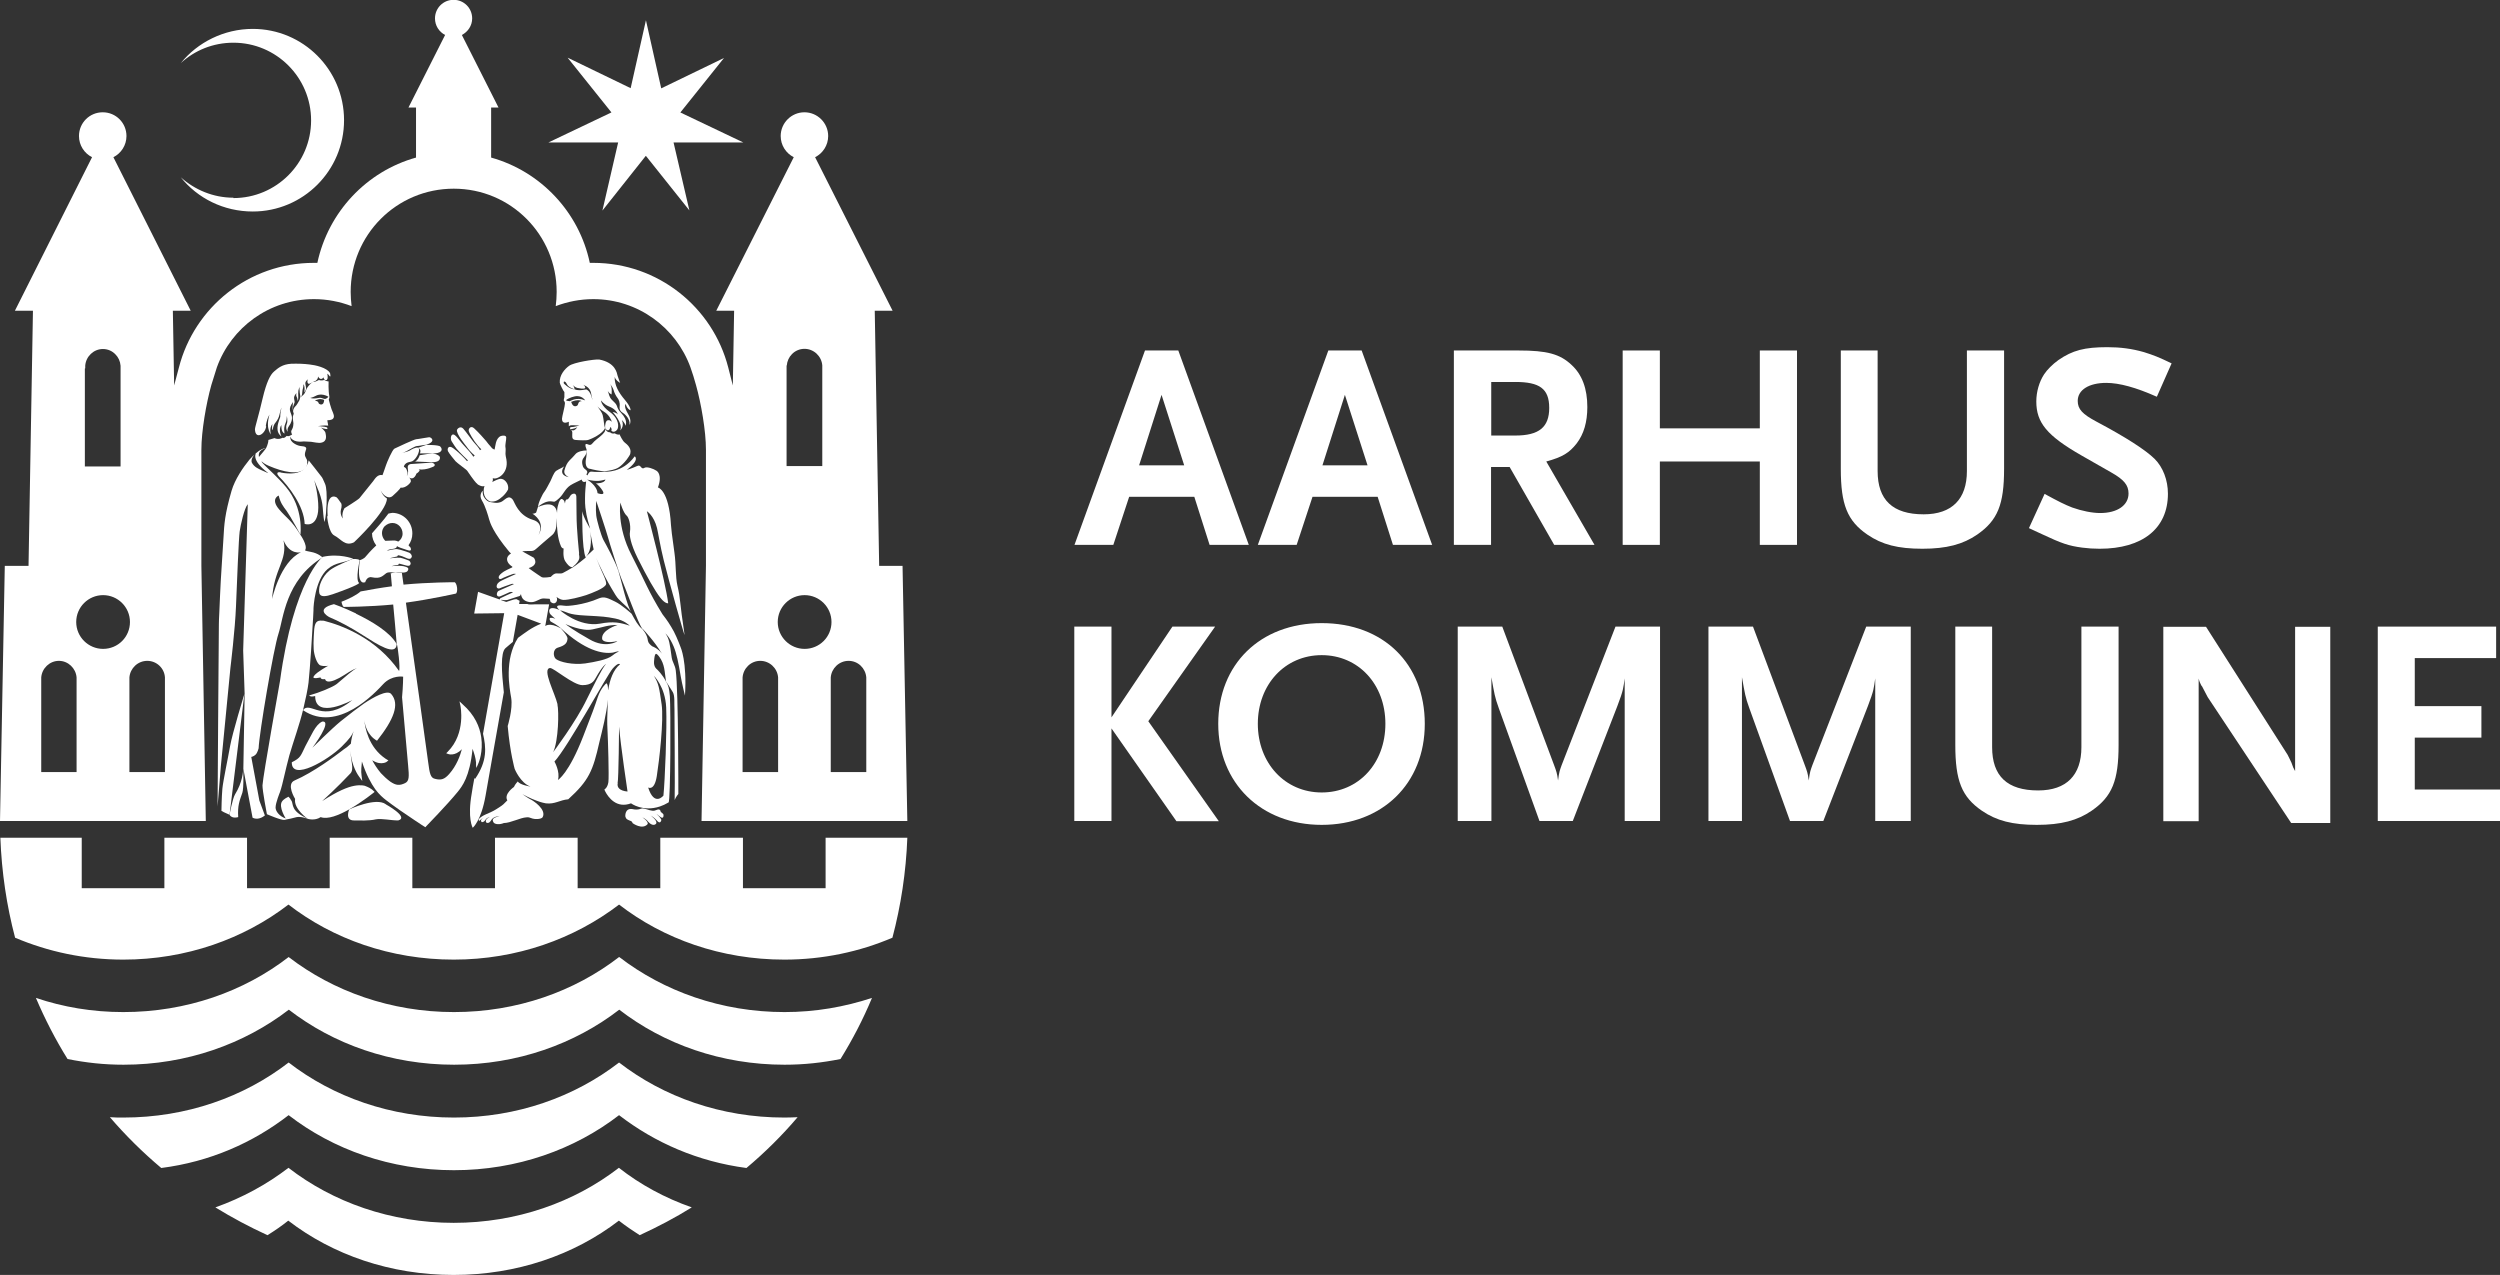 <?xml version="1.0" encoding="UTF-8"?>
<svg id="master" xmlns="http://www.w3.org/2000/svg" viewBox="0 0 135.81 69.26">
  <rect x="0" y="0" width="135.81" height="69.26" fill="#333333" stroke="none"/>
  <defs>
    <style>
      .cls-1 {
        fill: #fff;
      }
    </style>
  </defs>
  <g>
    <g>
      <path class="cls-1" d="M15.82,43.49s-.04-.08-.06-.11c-.02-.03-.05-.06-.09-.1,0,0-.25.11-.35.26-.2.29.2.92.2.92-.34-.11-.55-.39-.55-.59,0-.26.24-.84.24-.84.08-.23.16-.56.24-.91.08-.34.16-.68.27-1.09.23-.79.56-1.69.75-2.49.14-.59.25-1.11.29-1.45.09-.86.19-2.47.25-3.53.03-.57.02-.42.02-.47,0-.14.08-1.57.76-2.17.45-.39.87-.32,1.39-.57,0,0-.74-.3-1.65-.1,0,0-1.57,1.24-2.32,6.75,0,0-.92,5.13-.95,5.66-.01.27.24,1.57.24,1.57,0,0,.8.35.97.31.1-.04.24-.04.48-.11.23-.07.38-.08.78.05-.96-.43-.77-.76-.9-1"/>
      <path class="cls-1" d="M22.51,25.07l.95.04c.28,0,.45-.07.44-.26-.01-.15-.41-.23-.41-.23l-.69.11s-.08.29-.28.35"/>
      <path class="cls-1" d="M31.46,30.07c0-.08-.14-1.24-.14-2.13,0-.46-.01-.84-.01-.96-.01-.27-.28-.15-.33-.04-.13.24-.19.19-.19.19,0,0-.08-.01-.1.22-.04-.17-.05-.16-.11-.21-.19-.19-.3.46-.3.46,0,0-.02.13-.03.46,0,.07,0,.15,0,.24,0,.33.03.94.23,1.39.04.07.08.1.14.11,0,0-.06.46.08.68.27.42.41.32.41.32.48-.4.35-.55.34-.71"/>
      <path class="cls-1" d="M20.92,28.57c.11-.1.25-.16.4-.16.31,0,.55.27.55.58,0,.18-.09.33-.23.43-.05-.02-.1-.03-.11-.04-.05-.03-.33-.01-.6,0,0,0-.01-.01-.02-.02-.1-.11-.16-.25-.16-.4,0-.15.06-.29.17-.4M20.21,28.98c0,.24.09.47.23.65-.24.22-.52.53-.57.6-.1.14-.32.2-.32.2,0,0-.23,1.38.29,1.2,0,0,.08-.33.36-.27.47.1.59-.08.78-.22.13-.1.5-.02.5-.02.29-.06.64.08.7-.19,0-.04-.01-.07-.01-.07-.23-.2-.9-.1-.9-.1,0,0,.1-.04.25-.06.05,0,.14,0,.15-.08,0,0,.06,0,.36.09.25.08.26-.04.28-.09,0-.09-.08-.16-.08-.16,0,0-.32-.13-.48-.16-.15-.02-.57.03-.57.03,0,0,.02-.02.26-.07.09-.02.18-.02.17-.1,0,0,.18.02.41.13.16.08.24.08.29.05.02-.03.05-.06.06-.08v-.05c-.02-.14-.15-.19-.15-.19,0,0-.5-.18-.64-.19-.13-.02-.57.09-.57.09.11-.08.23-.09.38-.11.2-.04.17-.15.17-.15,0,0,.04.06.44.18.11.03.39.18.31-.08-.02-.03-.07-.09-.12-.14.13-.18.21-.39.21-.63.01-.61-.47-1.12-1.08-1.13-.07,0-.14.03-.22.04,0,0,0,0,0,0-.29.4-.64.78-.89,1.07"/>
      <path class="cls-1" d="M20.96,43.69c-.54-.4-1.99.28-1.99.28,0,0-.26.61.27.6.29,0,.79.03,1.18-.06.31-.06.8.06,1.21.06.62-.17-.68-.88-.68-.88"/>
      <path class="cls-1" d="M12.5,40.53c-.12.69-.38,1.89-.42,2.32-.04.43-.05,1.2-.05,1.2.16.1.37.17.44.21l.81-6.58s-.66,2.16-.78,2.85"/>
      <path class="cls-1" d="M22.82,24.63h.66c.47.02.62-.18.44-.37-.09-.1-.77-.09-.77-.09l-.45.16s.22.05.11.31"/>
      <path class="cls-1" d="M47.07,41.94h-1.94v-5.07s0-.05,0-.07c.04-.5.46-.9.97-.9s.92.4.96.9c0,.02,0,.05,0,.07v5.07ZM43.71,35.25c-.8,0-1.46-.65-1.46-1.46s.66-1.46,1.46-1.46,1.46.65,1.46,1.46-.65,1.46-1.46,1.46M42.28,41.94h-1.94v-5.07s0-.05,0-.07c.04-.5.45-.9.96-.9s.93.4.97.9c0,.02,0,.05,0,.07v5.07ZM42.74,19.86h0c.02-.24.12-.46.28-.62.17-.18.42-.29.68-.29.51,0,.93.4.97.9v.15h0v5.32h-1.94v-5.47ZM8.96,41.94h-1.93v-5.07s0-.05,0-.07c.04-.5.46-.9.97-.9s.93.4.96.9c0,.02,0,.05,0,.07v5.07ZM5.6,35.25c-.8,0-1.46-.65-1.46-1.46s.66-1.46,1.46-1.46,1.46.65,1.46,1.46-.65,1.46-1.46,1.46M4.18,41.94h-1.94v-5.07s0-.05,0-.07c.04-.5.46-.9.96-.9s.92.4.96.9c0,.02,0,.05,0,.07v5.07ZM4.63,20.01h0v-.15c.04-.5.46-.9.96-.9.27,0,.51.11.68.29.16.16.26.37.28.62h0v5.47h-1.94v-5.32ZM47.76,30.74l-.24-13.86h.97l-4.21-8.34c.42-.21.71-.65.71-1.15,0-.71-.58-1.29-1.29-1.29s-1.29.58-1.29,1.29c0,.5.29.94.71,1.15l-4.21,8.34h.97l-.07,4.06-.25-.98c-.84-3.27-3.81-5.68-7.33-5.68-.06,0-.13,0-.19,0-.58-2.76-2.67-4.97-5.36-5.72v-2.72h.4l-1.99-3.94c.33-.17.56-.51.56-.9,0-.56-.45-1.01-1.01-1.01s-1.01.45-1.01,1.01c0,.39.22.73.55.9l-1.99,3.94h.41v2.72c-2.69.75-4.77,2.96-5.36,5.72-.06,0-.12,0-.19,0-3.53,0-6.49,2.41-7.33,5.68l-.26.98-.07-4.06h.97l-4.2-8.34c.42-.21.71-.65.71-1.15,0-.71-.57-1.29-1.29-1.29s-1.29.58-1.29,1.29c0,.5.29.94.71,1.15L.81,16.88h.98l-.24,13.86H.26l-.26,13.86h11.18l-.24-13.86v-6.31c0-1,.26-2.51.54-3.51.1-.33.2-.65.3-.96.78-2.17,2.85-3.71,5.28-3.71.72,0,1.41.14,2.04.38-.03-.25-.05-.51-.05-.77,0-3.1,2.49-5.61,5.6-5.61s5.59,2.52,5.59,5.61c0,.26-.02.52-.05.77.63-.24,1.32-.38,2.04-.38,2.43,0,4.5,1.55,5.28,3.71.11.31.21.63.3.96.28,1,.54,2.5.54,3.51v6.31l-.24,13.86h11.18l-.26-13.86h-1.29Z"/>
      <path class="cls-1" d="M26.65,27.25c.09,0,.22,0,.34-.06.2-.09.48-.34.61-.6.05-.28-.14-.49-.27-.55-.1-.04-.16-.04-.27,0-.1.03-.33.15-.33.15.07-.07.04-.22.04-.22.17.12.88-.2.74-1.01-.03-.17-.05-.21-.05-.3,0-.14.02-.25,0-.35-.03-.15.05-.42.04-.55-.01-.13-.22-.1-.3-.07-.29.13-.29.59-.33.73,0,0-.04,0-.09-.04-.06-.02-.07-.07-.14-.14-.04-.03-.17-.2-.23-.28-.06-.08-.46-.52-.65-.69-.17-.16-.29-.01-.3.1-.01.13.33.62.33.62.28.38.36.41.36.41l-.08.06s.03-.04-.36-.47c-.05-.05-.41-.56-.55-.71-.15-.15-.3,0-.33.06-.09.19.5.9.5.9.25.36.46.5.46.5l-.09.08c.05-.04-.46-.58-.46-.58-.21-.21-.37-.48-.53-.6-.21-.15-.27.19-.17.34.04.05.11.19.26.39.14.18.62.64.62.64l-.05.04c-.12-.15-.5-.53-.76-.71-.26-.18-.33.05-.27.18.06.12.34.46.41.54.07.08.58.45.62.5.06.09.2.29.23.33.06.08.24.34.36.43,0,0,.22.15.36.08-.12.35,0,.75.34.85"/>
      <path class="cls-1" d="M33.53,34.84s-.62.41-1.51-.11c-.9-.51-1.22-.76-1.3-.83,0,0,.89.42,1.47.29.59-.12.82-.24,1.36-.24,0,0-.89.27-.84.75.02.18.4.23.81.13M27.25,32.58c.08.03.26.03.32.01,0,0,.45-.15.52-.17.17-.05.16-.03.21-.15.04.28.21.4.48.44.33.04.51-.21.76-.2,0,0,.27.02.32.02.03.1.05.17.05.17.26.21.43-.07.32-.28,0,0,.15.15.37.17.29.01.93-.16,1.24-.26.34-.12,1-.37,1.08-.58.07-.16-.26-.74-.39-1.09-.05-.14-.07-.16-.15-.36.06.15.21.46.38.81.03.05.05.11.08.17.13.24.26.49.39.7.15.26.28.47.37.56.3.32.56.47.73.79-.28-.41-.57-1.77-.73-2.29-.16-.52-.68-1.46-.82-1.71-.13-.25-.36-1.06-.39-1.33-.04-.35,0-.79,0-.79,0,0,.57,1.71.63,1.95.06.25.65,2.1.77,2.36.12.26.9,2.4,1.1,2.63.06.04.24.25.41.45.21.25.43.54.66.91-.22-.3-.53-.4-.53-.4-.24-.18-.23-.29-.25-.4-.05-.28-.29-.54-.29-.54-.12-.09-.21-.21-.31-.36-.09-.14-.18-.31-.27-.47,0,0-.55-.5-.9-.66-.39-.19-.58-.29-.86-.18-.86.38-1.76.43-1.84.41-.78-.12-.3.24-.3.24.43.09.39.24,1.41.29.95.05,1.08.06,1.6.16.51.1.79.39.79.39-.52-.17-.89-.25-1.62-.11-1.13.2-2.17-.73-2.17-.73-.7-.32-.62.11-.52.22.15.16.27.24.27.24-.49-.17-.26.15-.26.15.33.17.55.36.55.36,1.32,1.22,2.27,1.42,2.84,1.33.08-.02.25-.08.33-.06-.21.09-.28.16-.36.22-.28.23-.96.35-1.48.43-.67.09-1.37-.07-1.59-.24-.15-.12-.19-.53.11-.62.4-.12.5-.25.52-.49.01-.16-.37-.56-.37-.56-.61-.34-.84-.12-.84-.12l.21-1.18h-.48c-.16,0-.12,0-.3,0-.11,0-.22.02-.34,0-.02,0-.04-.01-.06-.02h-.45c.01-.06.02-.11.03-.17h0c-.09-.05-.17-.09-.17-.09,0,0-.12,0-.22.04-.12.04-.34.11-.34.11l-.28-.1ZM32.04,28.77c.05.23.12.69.21,1.08-.05.06-.27.25-.46.42.44-.37.3-1.26.25-1.5M31.88,26.05c.58.14.8.05,1.01,0-.05.22-.52.21-.52.21.1.05.27.24.36.39.2.32-.27.14-.27.14-.03-.43-.57-.74-.57-.74M35.94,38.25c-.13-.89-.15-1.1-.42-1.54,0,0,.62.6.67,1.72.05,1.12-.07,4.01-.15,4.79,0,0-.49.62-.83-.44,0,0,.34.21.47-.62.13-.83.39-3.02.26-3.92M33.55,42.55c.06-.23.08-3.08.08-3.08.09,1.07.46,3.53.46,3.53-.43-.04-.59-.23-.53-.46M33.03,37.47c0-.2-.03-.33-.09-.35-.03.02-.3.26-.47.76-.16.49-.3.87-.78,2.1-.79,2.05-1.38,2.39-1.38,2.39.13-.44-.19-1-.19-1,.71-.76,2.85-4.69,3.17-5.06.32-.36.39-.22.39-.22-.36.29-.55.82-.64,1.39M30.29,38.27c-.14-.61-.86-1.94-.41-1.98.19-.02,1.26.93,1.76.93s.63-.23.72-.39c.37-.67.56-.76.56-.76-.13.16-.25.36-.46.76-.17.35-.38.73-.58,1.15-.58,1.22-1.83,2.88-1.83,2.88.29-.61.32-2.22.23-2.6M25.77,42.27c-.06.31-.12.66-.14.81-.25,1.39.05,1.89.05,1.89,0,0,.46-.37.7-1.76.12-.71.58-3.27.99-5.6-.12-1.11-.19-2.15.09-2.4.17-.15.49-.41.4-.34.16-.88.26-1.47.26-1.47l1.28.48c-.53.21-.87.49-1.26.77-.76,1.18-.46,2.74-.37,3.26.1.61-.19,1.53-.19,1.53.13,1.47.38,2.33.38,2.33,0,0,.31.77.86.96,0,0-.59-.09-.69-.28,0,0-.15.15-.21.3,0,0-.56.38-.36.73-.2.2-.21.23-.46.39-.25.16-.29.19-.71.37-.14.06-.33.17-.38.27-.02.08.04.09.06.06.08-.1.21-.16.21-.16-.18.1-.17.2-.11.25h.03s.1,0,.17-.12c.03-.06.1-.12.25-.17-.04.03-.32.14-.2.32.18.08.27-.16.31-.2.12-.12.23-.13.42-.17-.4.12-.44.19-.33.37.09.1.34.11.55.02.36,0,.89-.29,1.23-.31.13-.01.13,0,.34.07.12.04.47.04.54-.08.22-.42-.52-.9-.65-.96-.13-.06-.45-.29-.45-.29,0,0,.43.24.78.36.26.1.44.13.49.14.5.06.75-.18,1.22-.22,1.12-1.02,1.34-1.54,1.69-3.1.15-.62.4-1.57.46-2.31-.04.98-.04,1.25-.02,1.61.03.59.09,2.55.05,2.87-.05.32-.22.4-.22.4,0,0,.29.74.93.82.15.02.33,0,.52-.07,0,0,.64.48,1.57.17.15-.05.3-.12.47-.22.11-.06.12-5.1.07-5.77-.04-.45-.08-.58-.21-.79-.17-.37-.49-.67-.49-.67,0,0-.19-.12-.16-.44.04-.51.11-.46.28-.25.31.42.29.82.37,1.35,0,0,.15.21.37.58.12.21.07.61.09.93,0,0,.03,4.49.01,4.93.06-.16.2-.33.2-.33,0,0,.01-5.54-.14-6.71-.04-.3-.18-.44-.22-.7-.11-.79-.13-1-.34-1.31,0,0,.23.19.45.72.15.36.26.88.38,1.61.07.41.23,1.05.23,1.05.12-1.86-.24-2.64-.24-2.64-.12-.32-.31-.79-.51-1.1-.2-.34-.41-.6-.47-.68-.79-1.28-.89-1.68-1.69-3.23-.8-1.54-.6-2.84-.6-2.84,0,0,.15.55.35.72.07.05.24.42.17.9-.03.14.02.6.43,1.42.5,1,.94,1.78,1.23,2.14.27.34.42.29.42.29-.15-1.19-1.16-5-1.16-5,0,0,.38.23.55.91.06.23.17.97.37,1.77.27,1.09,1.08,3.97,1.13,4.05-.29-1.92-.21-1.92-.39-2.69-.11-.47-.07-1.13-.16-1.77-.14-1-.18-1.33-.19-1.52-.11-1.92-.71-2.04-.71-2.04.27-.73-.08-.91-.08-.91-.16-.11-.5-.22-.62-.17-.25.16-.19-.21-.44-.08-.16.08-.55.21-.55.21.74-.57.43-.74.43-.74-.68.93-1.62.83-1.62.83-.28.03-.56.02-.72,0-.12-.01-.18.09-.23.21-.02-.02-.03-.05-.06-.06.06-.08.1-.16-.05-.27-.06-.04-.09-.08-.12-.13,0,0-.12-.26-.01-.45.09-.14.21-.25.21-.45-.2-.01-.5.06-.61.19-.11.12-.19.22-.34.36-.12.13-.2.28-.27.54-.06.24.24.36.24.36,0,0-.61-.08-.25-.59-.06.06-.29.15-.44.25-.14.11-.23.41-.31.56-.09.16-.24.47-.33.58-.09.1-.36.65-.34.83.08-.13.38-.26.38-.26.14-.05.24-.07.38-.05.14.02.14.05.39-.18.24-.22.31-.5.61-.7.19-.12.44-.22.61-.31.01.07.05.12.11.13.05.01.09,0,.13-.03-.02.21-.06.57-.06.92,0,.18,0,.35.02.5.07.6.19.87.26,1.15,0,0-.38-.62-.43-.95,0,0-.03,2.08.19,2.52-.14.11-.27.22-.3.24l-.07.05c-.07.06-.24.18-.24.18-.02,0-.04.02-.06.04-.16.1-.51.3-.58.33-.08.04-.19.02-.33.02s-.22.09-.32.19c0,0-.4.07-.5.01-.07-.04-.31-.21-.5-.34-.09-.06-.16-.12-.2-.15.18-.05.33-.15.36-.3.01-.09-.02-.18-.08-.26,0,0,0,0,0,0l-.63-.35c.46-.05.55.05.75-.13.24-.21.58-.51.87-.75.3-.25.22-.7.28-1,.04-1.09-1.05-.52-1.05-.52l-.09.28c-.02.05-.18.09-.21.07.78.52.34,1.15.34,1.15,0,0,.34-.62-.31-.81-.8-.24-.99-.95-1.09-1.09-.25-.33-.46.07-.67.13-.15.04-.2.06-.52,0-.21-.02-.33-.19-.39-.3-.07-.12-.06-.32-.06-.32,0,0-.23.22-.04.53.19.31.34.83.39,1.02.05.18.21.7,1.09,1.76,0,0,.04.04.1.1-.11.06-.19.15-.21.25-.03.17.08.34.28.46,0,.01,0,.03,0,.04-.2.09-.4.19-.46.23-.16.11-.26.2-.28.29,0,.14.09.15.27.04.05-.03.43-.17.48-.19.09-.04.19-.01.19-.01,0,0-.72.32-.84.39-.09.05-.22.15-.21.31.01.08.1.11.17.08.07-.04.47-.18.56-.21.17-.06.14-.03.21-.02,0,0-.78.34-.84.37-.06.04-.09.12-.09.19,0,.09.09.14.17.11.06-.02.41-.18.52-.23.1-.04.19.01.19.01,0,0-.67.3-.69.32,0,0-.04.05-.03.07l-1.18-.42-.21,1.18,1.63-.02s-.65,3.69-1.15,6.55c.17.75.24,1.47-.43,2.45"/>
      <path class="cls-1" d="M19.78,31.91s.02-.04.03-.05c0,.01-.02.03-.03.05"/>
      <path class="cls-1" d="M17.77,28.04s.07.89.39,1.05c.36.18.58.61,1.07.37,0,0,1.79-1.68,1.79-2.38-.24-.15-.32-.4-.34-.44.15.31.45.48.64.31.44-.39.44-.46.44-.46.27.05.57-.27.56-.35,0-.09-.05-.17-.11-.21.29.2.41-.2.41-.2.14-.08.18-.18.18-.18l-.05-.05c.44.05.83-.17.83-.17.04-.04.05-.07.03-.1-.03-.07-.16-.1-.16-.1,0,0-1.08.07-1.15.08-.24.06-.12.27-.13.41,0,.17-.07.23-.07.23.07-.15.04-.21-.02-.36-.06-.14-.17-.09-.13-.18.04-.1.12-.19.37-.23.19-.02.43-.38.45-.64,0-.07-.02-.1-.06-.12-.12-.04-.37.1-.46.16-.08.05-.46.14-.46.14,0,0,.15-.03.31-.12.16-.09.46-.27.55-.27s.41-.07.51-.07c.54-.18.28-.4.16-.41-.06,0-.63.11-.71.11-.1,0-1.06.45-1.18.51-.12.06-.42.77-.46.9-.04.13-.19.54-.19.54-.27-.06-.41.2-.51.33-.13.15-.65.82-.74.92-.09.1-.82.55-.82.55-.19.34-.07.59-.08.56,0,0-.17-.18-.11-.48,0,0,.07-.2.02-.34-.05-.07-.12-.17-.14-.2-.04-.06-.09-.11-.11-.13,0,0-.59-.38-.49,1.03"/>
      <path class="cls-1" d="M21.23,31.17c.02.2.04.43.06.68-.62.08-1.22.19-1.7.28-.24.21-.63.4-1.04.56h0c.03.16.08.28.14.28,0,0,1.31,0,2.67-.13.06.65.13,1.38.19,2.13h0c.07.15.2,1.36.13,1.47,0,0,0,0,0,0,0,0,0,0,0,.01,0,0,0,0,0,0-1.24-1.77-3.05-2.46-4.09-2.73-.29-.02-.47-.03-.52.45,0,0-.06.72-.03,1.1.02.3.17.81.37.88.19.06.43.02.43.02-.06.01-.23.13-.35.2-.11.08-.35.21-.45.38-.1.17.37.05.37.05.02.14.25.09.25.09,0,0,.02.34.77-.06.42-.23.63-.43.96-.53-.11.04-.31.19-.44.3-.25.2-.42.37-.66.56-.22.17-.95.47-1.5.62.1.11.33.03.33.03,0,1.32,2.02.22,2.02.22-1.63,1.33-2.28.01-2.68.55,1.89,1.28,3.95-.98,4.36-1.42.47-.5,1.08-.4,1.08-.4,0,0,0,.5-.06,1.13,0,0,0-.01,0-.02.17,1.91.31,3.49.33,3.71.06.62.06.85-.16.96-.31.15-.5.13-.81-.08-.19-.14-.36-.3-.51-.46,0,0,0,0,0,0h0c-.21-.25-.37-.51-.47-.7.27.17.48.18.61.15.02,0,.05-.01.05-.01.08-.02.13-.05.13-.06l.09-.07-.1-.06s-.03-.02-.05-.03c0,0,0,0,0,0h0c-.94-.63-1.13-1.72-1.16-2.11.03.27.16.83.69,1.13.91-1.15,1.25-1.99.77-2.54-.21-.25-.99.19-1.48.52-.35.25-.7.51-1.26.96-.5.41-1.54,1.44-1.54,1.44,0,0,1.13-1.49.53-1.42-.38.18-.59.76-.91,1.33-.26.53-.25.64-.74.88-.02,1.06,1.98-.13,2.71-.85.43-.43.56-.59.69-.94l-.04.1c-.08.24-.13.46-.15.68-.28.24-.16.16-.4.32-.01.01-.04.03-.09.07-.34.26-1.53,1.16-2.57,1.61-.47.2.03,1,.03,1-.09.54.68,1.08.68,1.08,0,0,.38.13.71-.09.38.14.98-.1,1.55-.42.72-.41,1.38-.95,1.38-.95-.2-.21-.36-.26-.53-.33,0,0-.21-.07-.58,0-.37.07-.89.28-1.74.83,0,0,.81-.73,1.54-1.51.21-.23,0-.73,0-1.22.04.83.45,1.38.46,1.39l.18.25-.04-.3c-.04-.24,0-.54.02-.76.24.73.5,1.19.72,1.5h0c.23.31.43.47.58.59.44.34,1.11.8,1.58,1.11h0s0,0,0,0c.3.2.51.34.52.34l.05.03.04-.05s1.15-1.18,1.72-1.88c.23-.29.65-.8.8-2.33.08.21.17.5.19.74v.17s0,.03,0,.05v-.05s.02.13.02.13l.12-.28s.26-.61.14-1.4c-.08-.55-.34-1.19-1.01-1.78l-.17-.16.05.23s.32,1.5-.69,2.51l-.08.08.1.04s.36.15.75-.26c-.09.35-.29.9-.69,1.35-.25.28-.43.35-.77.26-.24-.05-.29-.28-.37-.9-.05-.41-.75-5.42-1.21-8.67,1.38-.19,2.7-.49,2.7-.49.06,0,.1-.15.08-.32-.02-.17-.09-.31-.15-.3,0,0-1.37,0-2.76.13-.03-.23-.06-.45-.09-.64.05,0,.1,0,.14,0-.14,0-.34-.01-.51-.01-.11,0-.18.02-.26.05"/>
      <path class="cls-1" d="M13.16,43.09c.1-.29.05-1.35.05-1.35,0,.17-.04.77-.44,1.41-.14.23-.3,1.11-.3,1.11,0,0,.1.23.47.13-.04-.62.07-.88.22-1.31"/>
      <path class="cls-1" d="M19.16,30.36s-.82.34-1.1.52c-.5.3-.68.84-.71,1.02-.04.33-.07.66.73.38,1.46-.51,1.43-.61,1.43-.61-.22-.16.03-1.23.03-1.23-.07-.1-.39-.07-.39-.07"/>
    </g>
    <polygon class="cls-1" points="29.79 7.74 33.57 7.74 33.58 7.74 32.73 11.42 32.73 11.44 32.73 11.43 32.73 11.44 32.74 11.42 35.08 8.47 35.09 8.47 37.45 11.43 36.59 7.74 36.59 7.74 40.38 7.74 36.96 6.11 39.33 3.15 35.92 4.8 35.09 1.1 34.26 4.79 30.85 3.14 30.84 3.14 33.21 6.1 33.21 6.11 29.79 7.74"/>
    <g>
      <path class="cls-1" d="M33.63,57.72c-2.42,1.87-5.55,2.99-8.97,2.99s-6.56-1.12-8.98-2.99c-2.42,1.87-5.55,2.99-8.98,2.99-.26,0-.47,0-.73-.02.85.99,1.78,1.91,2.79,2.76,2.65-.34,4.98-1.37,6.92-2.87,2.42,1.87,5.55,2.99,8.98,2.99s6.56-1.13,8.97-2.99c1.95,1.5,4.28,2.52,6.92,2.87,1-.84,1.93-1.76,2.78-2.76-.26.01-.46.02-.72.02-3.43,0-6.56-1.12-8.98-2.99"/>
      <path class="cls-1" d="M43.33,60.69v-.02s0,.01,0,.02h0Z"/>
      <path class="cls-1" d="M17.63,21.67c-.12-.02-.18-.09-.34-.05-.16.03-.3.04-.44,0,0,0,.17-.04.27-.1.1-.06.36-.17.72.03,0,0-.1.14-.22.12M17.54,21.94c-.06.04-.1.05-.18.01-.1-.04,0-.15-.25-.18,0,0,.04-.04.16-.07.19-.06.34.03.34.03,0,0-.01.18-.08.21M17.33,20.64s-.22.13-.35.11c0,0-.28.21-.36.46-.05.13-.08.18-.15.25-.08.08-.17.13-.17.13,0,.05-.01.1-.04.16-.06.11-.14.26-.22.33-.12.12-.13.26-.11.31.06.09,0,.12-.02.24-.02.09.03.29.03.37-.01.23-.05.27-.1.37-.06.11.03.23.03.23-.03.03-.09.06-.14.07.16.38.6.33.78.31.07,0,.27.01.39.02.14.02.41.08.54.05.37-.07.26-.42.24-.54-.03-.12-.24-.28-.24-.28,0,0,.18.08.35.08l-.02-.09s-.05-.02-.15-.04c-.11-.02-.35-.03-.35-.03,0,0,.33-.06.56-.03l-.05-.29c.46,0,.37-.26.31-.41-.04-.08-.11-.26-.16-.45-.03-.13-.07-.24-.07-.26,0-.01.05-.11.03-.19-.06-.3-.04-.8-.04-.8-.11,0-.24-.08-.24-.08,0,0-.15.06-.29,0"/>
      <path class="cls-1" d="M33.63,51.99c-2.42,1.87-5.55,2.99-8.97,2.99s-6.56-1.13-8.98-2.99c-2.42,1.87-5.55,2.99-8.98,2.99-1.68,0-3.27-.27-4.75-.77h0c.49,1.15,1.06,2.26,1.72,3.32.99.2,1.98.31,3.04.31,3.43,0,6.56-1.13,8.98-2.99,2.42,1.87,5.55,2.99,8.98,2.99s6.56-1.13,8.97-2.99c2.42,1.87,5.55,2.99,8.98,2.99,1.06,0,2.05-.11,3.04-.31.65-1.05,1.23-2.16,1.71-3.32-1.49.49-3.07.77-4.75.77-3.43,0-6.56-1.13-8.98-2.99"/>
      <path class="cls-1" d="M14.44,23.15c.01-.1.02-.13.04-.22.05-.23.16-.41.16-.41-.25.84.14,1.13.08,1.09,0,0-.12-.33.08-.58,0,0-.06.27.02.34,0,0,0-.25.16-.43.12-.16.16-.25.2-.41.05-.21.07-.3.12-.38,0,0-.05.12-.07.35,0,.14,0,.16-.05.27-.08.24-.24.69.11.94,0,0-.19-.38,0-.62,0,0-.04.38.17.46,0,0-.07-.29.04-.53.08-.16.08-.35.08-.42,0,0,.07.26,0,.43-.06.14-.04.33.06.43,0,0-.07-.12.05-.3.13-.17.2-.38.16-.56-.06-.25-.23-.36.07-.76,0,0-.05.29,0,.46,0-.05-.01-.11,0-.2.06-.24.12-.17.06-.43-.04-.16.13-.32.13-.32,0,0-.02.03-.02.12,0,.04.03.1.05.14.02.05.03.17.03.17.05-.08.03-.28.03-.42-.01-.18.08-.35.08-.35,0,0-.02.07,0,.25,0,.12.04.22.04.32,0,0,.09-.02.1-.26.01-.21.08-.28.06-.45.11.13.05.45.05.45.16-.2.08-.29.06-.46-.03-.15.15-.26.15-.26-.07.07-.05.24.04.25.08,0,.22-.1.22-.1,0,0,.28-.06.28-.3,0,0,.12.27.3.05,0,0,0,.09.07.14.23.08.13-.34.13-.34,0,0,.06.03.1.1.12.17.05-.13.05-.13-.16-.3-.81-.44-1.11-.47-.3-.04-.65-.05-1-.04-.48.03-.71.23-.93.42-.21.18-.41.57-.62,1.45-.2.88-.42,1.57-.42,1.69.02.59.56.27.61-.16"/>
      <path class="cls-1" d="M19.35,33.33c-.66-.32-1.21-.51-1.21-.51-1,.25-.38.64-.24.71.46.19,1.14.54,1.85,1,.74.47,1.77,1.15,1.8.46-.36-.65-1.37-1.25-2.21-1.65"/>
      <path class="cls-1" d="M12.68,10.74c-1.1,0-2.1-.43-2.86-1.11.91,1.14,2.33,1.86,3.91,1.86,2.74,0,4.96-2.22,4.96-4.96s-2.22-4.96-4.96-4.96c-1.56,0-3,.73-3.91,1.86.75-.69,1.75-1.11,2.86-1.11,2.33,0,4.22,1.89,4.22,4.22s-1.89,4.22-4.22,4.22"/>
      <path class="cls-1" d="M14.56,25.7s-.13-.06-.34-.15c-.17-.08-.41-.17-.54-.42-.08-.19.14-.45.24-.53,0,0-.33.36.64,1.09M15.4,29.35c.34.82.95.65.95.65-1.14.53-1.57,2.54-1.57,2.54.1-1.65.86-2.1.62-3.19M14.06,24.79c-.04-.31.23-.39.37-.45,0,0-.2,0-.51.27-.1.08-.27.24-.37.36-.34.42-.78,1.05-.97,1.69-.37,1.28-.4,1.82-.44,2.56-.02.47-.15,2.14-.19,3.21-.02.7-.06,1.15-.06,1.48-.01.33-.07,9.9-.07,9.9l.18-2.21.52-5.34s.25-2.04.3-3.32c.05-1.28.15-3.72.2-4.07.05-.36.25-1.26.44-1.48l-.25,7.95s.06,1.73.08,2.36c0,0-.07,3.89-.07,4.06l.5,2.66c.15.08.39.1.67-.12l-.3-.81-.44-2.37s.13-.02.23-.12c.11-.1.17-.35.17-.35.03-.81.81-5.42,1.08-6.23.27-.81.37-2.9,2.39-4.14,0,0-.23-.23-.64-.3-.4-.07-.3-.1-.3-.1.15-.25-.27-.84-.27-.84-.48-.79-.76-.91-1.14-1.36-.5-.58-.03-.76-.03-.76.09.39.23.57.44.85.2.28.74,1.27.74,1.27,0,0,.2-1.42-.79-2.59-.24-.29-.48-.52-.68-.72-.09-.08-.17-.16-.24-.23-.11-.1-.34-.33-.36-.36-.03-.03-.03-.05-.04-.08.08.08.21.17.4.25.79.34,1.57.5,1.96.16.13-.09.14-.41.1-.5-.06-.14-.17-.2-.06-.5.04-.1.07-.21-.2-.23-.31-.02-.54-.21-.6-.31-.03-.05-.06-.25-.06-.25,0,0-.11.03-.18,0,0,0-.12.15-.22.1,0,0-.21.13-.44.02l-.33.1c0,.22-.14.47-.14.47,0,0-.26.33-.37.45"/>
      <path class="cls-1" d="M24.65,66.43c-3.42,0-6.56-1.12-8.98-2.99-1.17.9-2.51,1.63-3.97,2.15h0c.91.56,1.85,1.06,2.83,1.51.39-.24.78-.51,1.13-.79,2.42,1.86,5.55,2.95,8.98,2.95s6.56-1.09,8.98-2.95c.36.28.74.54,1.13.79.98-.45,1.93-.95,2.83-1.51-1.46-.51-2.8-1.24-3.96-2.15-2.42,1.87-5.55,2.99-8.98,2.99"/>
      <path class="cls-1" d="M31.88,21.16c-.08-.02-.39.1-.67-.01-.28,0-.58-.32-.58-.32-.02-.09,0-.11.05-.1.06.02.1.11.14.18.04.07.17.17.39.24,0-.14-.1-.24-.1-.24,0,0,.12.13.24.16.73.16.34-.17.34-.17.53.24.37.52.51.83-.06-.1-.08-.24-.13-.35-.1-.19-.2-.21-.2-.21M30.92,21.79c-.1,0-.18-.05-.18-.05.17-.13.47-.23.63-.22.29.01.42.23.42.23-.5-.2-.77.04-.87.05M31.46,21.84c-.08.08-.02.21-.21.23-.16.01-.22-.24-.22-.24,0,0,.2-.09.37-.09.15,0,.2.06.2.06,0,0-.08-.02-.14.04M32.87,23.27c-.06-.15-.07-.5-.13-.72-.03-.12-.16-.3-.28-.47,0,0,.13.16.37.3.22.13.39.41.4.54,0,0-.07-.12-.21-.09-.11.01-.17.24-.14.45.22.26.28-.09.28-.09,0,0,.1.08.05.21,0,0,.14.15.31-.05.11-.13.12-.6-.38-.96-.5-.36-.49-.64-.49-.64,0,0,.15.22.43.33.28.11.42.26.5.45,0,0-.05-.11-.3-.15,0,0,.59.62.41,1,0,0,.25-.21.09-.56,0,0,.19.16.19.31,0,0,.19-.26-.23-.7-.22-.23-.2-.35-.25-.43-.05-.09-.1-.13-.25-.28s-.15-.3-.23-.5c0,0,.05.13.21.21,0,0,.06-.39-.08-.57,0,0,.15.17.19.32.04.16.14.34.21.43.07.09.15.24.12.49-.03.26.2.33.25.38.05.05.33.27.29.6,0,0,.15-.22-.09-.61-.23-.39-.14-.49-.12-.53,0,0,.05.26.26.35,0,0,.05-.14-.29-.55-.35-.41-.58-.8-.57-1.28,0,0,.02.18.3.34,0,0-.1-.24-.14-.39-.04-.15-.11-.71-1-.88-.29-.02-1.38.16-1.63.34-.25.18-.54.52-.51.92,0,.07.2.47.25.51,0,.05,0,.09,0,.14,0,.06,0,.11,0,.13,0,.05-.07.18-.01.22.03.03.04.07.04.13,0,.15-.16.72-.16.82s.02.24.21.22c.07-.01.12-.03.16-.05,0,.06,0,.2,0,.25.07-.07.15-.06.23-.06.13,0,.35.02.35.02,0,0-.18.04-.31.07-.12.02-.18.01-.18.01l-.03.12s.27-.02.4-.12c0,0-.07.13-.17.17-.12.05-.18-.05-.23-.06,0,0,.12.04.13.19.01.15-.07.38.17.4.12.01.27.02.4.02.13,0,.25,0,.32-.03.13-.04.78-.32.89-.65"/>
      <path class="cls-1" d="M44.85,48.25h-4.49v-2.74h-4.49v2.74h-4.49v-2.74h-4.49v2.74h-4.49v-2.74h-4.49v2.74h-4.49v-2.74h-4.49v2.74h-4.49v-2.74H.02c.07,1.87.34,3.69.8,5.43,1.79.76,3.77,1.19,5.88,1.19,3.42,0,6.55-1.13,8.97-2.99,2.42,1.87,5.55,2.99,8.98,2.99h0c3.42,0,6.55-1.13,8.98-2.99,2.42,1.87,5.55,2.99,8.98,2.99,2.1,0,4.09-.43,5.87-1.19.46-1.74.74-3.56.81-5.43h-4.44v2.74Z"/>
      <path class="cls-1" d="M15.25,25.66c-.27-.05-.19.13-.1.22.54.54,1.37,1.62,1.4,2.58,0,0,.62.23.73-.67.06-.54-.12-1.46-.22-1.71,0,0,.07.13.27.64.27.72.17.98.29,1.64.05-.14.07-.31.09-.48,0-.16.02-.34.03-.49.02-.49,0-.92-.08-1.1-.1-.23-.15-.35-.2-.4-.04-.06-.69-.88-.69-.88-.04.19-.12.33-.23.43-.24.3-.77.33-1.29.23"/>
      <path class="cls-1" d="M32.02,25.46c.23.06.54.13.82.14.29-.03.59-.09.77-.21.14-.09.3-.25.44-.43.06-.08.11-.16.16-.24.02-.03.02-.05.03-.08.03-.12.04-.34-.29-.59-.13-.09-.28-.42-.29-.45h0c-.14.04-.26-.06-.26-.06-.17.05-.26-.06-.26-.06-.06.02-.2-.02-.26-.2.07.27-.49.54-.69.8-.17.22-.29-.05-.39.07,0,.17.07.22.07.31,0,0,0,.29-.02.37-.04.18-.1.57.18.64"/>
      <path class="cls-1" d="M35.9,44.12c-.04-.19-.12-.17-.32-.09-.15.06-.42-.07-.58-.1-.16-.04-.18.02-.32.04-.14.03-.34-.02-.34-.02-.41-.05-.37.4-.37.4.01.05.04.1.07.14.1.07.19.09.25.12.05.03.05.06.08.11,0,0,.52.38.81.05.07-.15-.32-.39-.28-.37,0,0,.2.09.31.24.12.14.31.24.43.11.11-.17-.3-.45-.3-.45,0,0,.19.1.31.24.12.15.23.21.28,0-.08-.18-.27-.32-.27-.32,0,0,.09.05.19.14.12.11.22.08.19-.12-.03-.05-.14-.13-.14-.13"/>
    </g>
  </g>
  <g>
    <path class="cls-1" d="M65.71,29.6l-.83-2.61h-3.54l-.86,2.61h-2.11l3.83-10.56h1.81l3.83,10.56h-2.11ZM63.1,21.45l-1.22,3.83h2.45l-1.23-3.83Z"/>
    <path class="cls-1" d="M75.67,29.6l-.83-2.61h-3.54l-.86,2.61h-2.11l3.83-10.56h1.81l3.83,10.56h-2.11ZM73.06,21.45l-1.22,3.83h2.45l-1.23-3.83Z"/>
    <path class="cls-1" d="M84.43,29.6l-2.42-4.23h-1.01v4.23h-2.02v-10.56h3.52c1.54,0,2.24.19,2.87.78.58.53.86,1.3.86,2.29,0,.82-.19,1.47-.58,1.98-.4.51-.77.74-1.65.98l2.62,4.53h-2.21ZM82.32,20.75h-1.31v2.91h1.31c1.28,0,1.84-.45,1.84-1.5s-.53-1.41-1.84-1.41Z"/>
    <path class="cls-1" d="M95.6,29.6v-4.53h-5.43v4.53h-2.02v-10.56h2.02v4.23h5.43v-4.23h2.02v10.56h-2.02Z"/>
    <path class="cls-1" d="M107.41,29.04c-.77.53-1.66.77-2.98.77s-2.19-.22-2.99-.77c-1.09-.75-1.44-1.63-1.44-3.57v-6.43h2v6.55c0,1.57.82,2.35,2.5,2.35,1.54,0,2.35-.83,2.35-2.35v-6.55h2.02v6.43c0,1.94-.35,2.8-1.46,3.57Z"/>
    <path class="cls-1" d="M117.16,21.55c-1.12-.5-2.03-.75-2.74-.75-.94,0-1.55.38-1.55.98,0,.45.26.72,1.01,1.12,1.62.86,2.67,1.54,3.17,2.03.45.45.72,1.15.72,1.89,0,1.89-1.38,2.99-3.71,2.99-.32,0-.64-.02-.94-.06-.75-.1-1.1-.22-2.21-.74-.14-.06-.38-.18-.69-.32l.85-1.86c.77.42,1.09.58,1.5.74.53.19,1.1.3,1.52.3.93,0,1.54-.42,1.54-1.06,0-.45-.24-.75-.93-1.14l-1.63-.93c-1.87-1.07-2.45-1.78-2.45-2.93,0-.53.16-1.07.42-1.47.18-.27.45-.54.78-.78.77-.53,1.42-.7,2.66-.7.7,0,1.33.08,1.99.27.51.16.8.27,1.5.61l-.8,1.81Z"/>
    <path class="cls-1" d="M63.9,44.6l-3.52-5.03v5.03h-2.02v-10.56h2.02v4.93l3.31-4.93h2.32l-3.63,5.14,3.83,5.43h-2.3Z"/>
    <path class="cls-1" d="M71.8,44.81c-3.3,0-5.62-2.27-5.62-5.49s2.27-5.47,5.62-5.47,5.6,2.21,5.6,5.47-2.32,5.49-5.6,5.49ZM71.8,35.59c-2,0-3.47,1.6-3.47,3.73s1.47,3.73,3.47,3.73,3.46-1.58,3.46-3.73-1.47-3.73-3.46-3.73Z"/>
    <path class="cls-1" d="M88.26,44.6v-7.75c-.08.54-.06.62-.4,1.51l-2.42,6.24h-1.81l-2.21-6.13c-.22-.61-.24-.78-.4-1.68v7.81h-1.83v-10.56h2.42l2.82,7.54c.11.3.16.42.21.82.06-.5.1-.56.19-.82l2.93-7.54h2.42v10.56h-1.92Z"/>
    <path class="cls-1" d="M101.87,44.6v-7.75c-.08.54-.06.62-.4,1.51l-2.42,6.24h-1.81l-2.21-6.13c-.22-.61-.24-.78-.4-1.68v7.81h-1.82v-10.56h2.42l2.82,7.54c.11.3.16.42.21.82.06-.5.1-.56.19-.82l2.93-7.54h2.42v10.56h-1.92Z"/>
    <path class="cls-1" d="M113.63,44.04c-.77.53-1.66.77-2.98.77s-2.19-.22-2.99-.77c-1.09-.75-1.44-1.63-1.44-3.57v-6.43h2v6.55c0,1.57.82,2.35,2.5,2.35,1.54,0,2.35-.83,2.35-2.35v-6.55h2.02v6.43c0,1.94-.35,2.8-1.46,3.57Z"/>
    <path class="cls-1" d="M124.46,44.7l-4.53-6.83s-.1-.19-.22-.42c-.06-.13-.11-.21-.13-.22-.06-.13-.1-.19-.14-.37v7.75h-1.92v-10.56h2.32l4.43,6.95s.06.11.11.22c.05.11.08.18.1.21l.1.27.1.19v-7.84h1.91v10.66h-2.11Z"/>
    <path class="cls-1" d="M129.17,44.6v-10.56h6.43v1.71h-4.42v2.61h3.62v1.71h-3.62v2.82h4.63v1.71h-6.64Z"/>
  </g>
</svg>